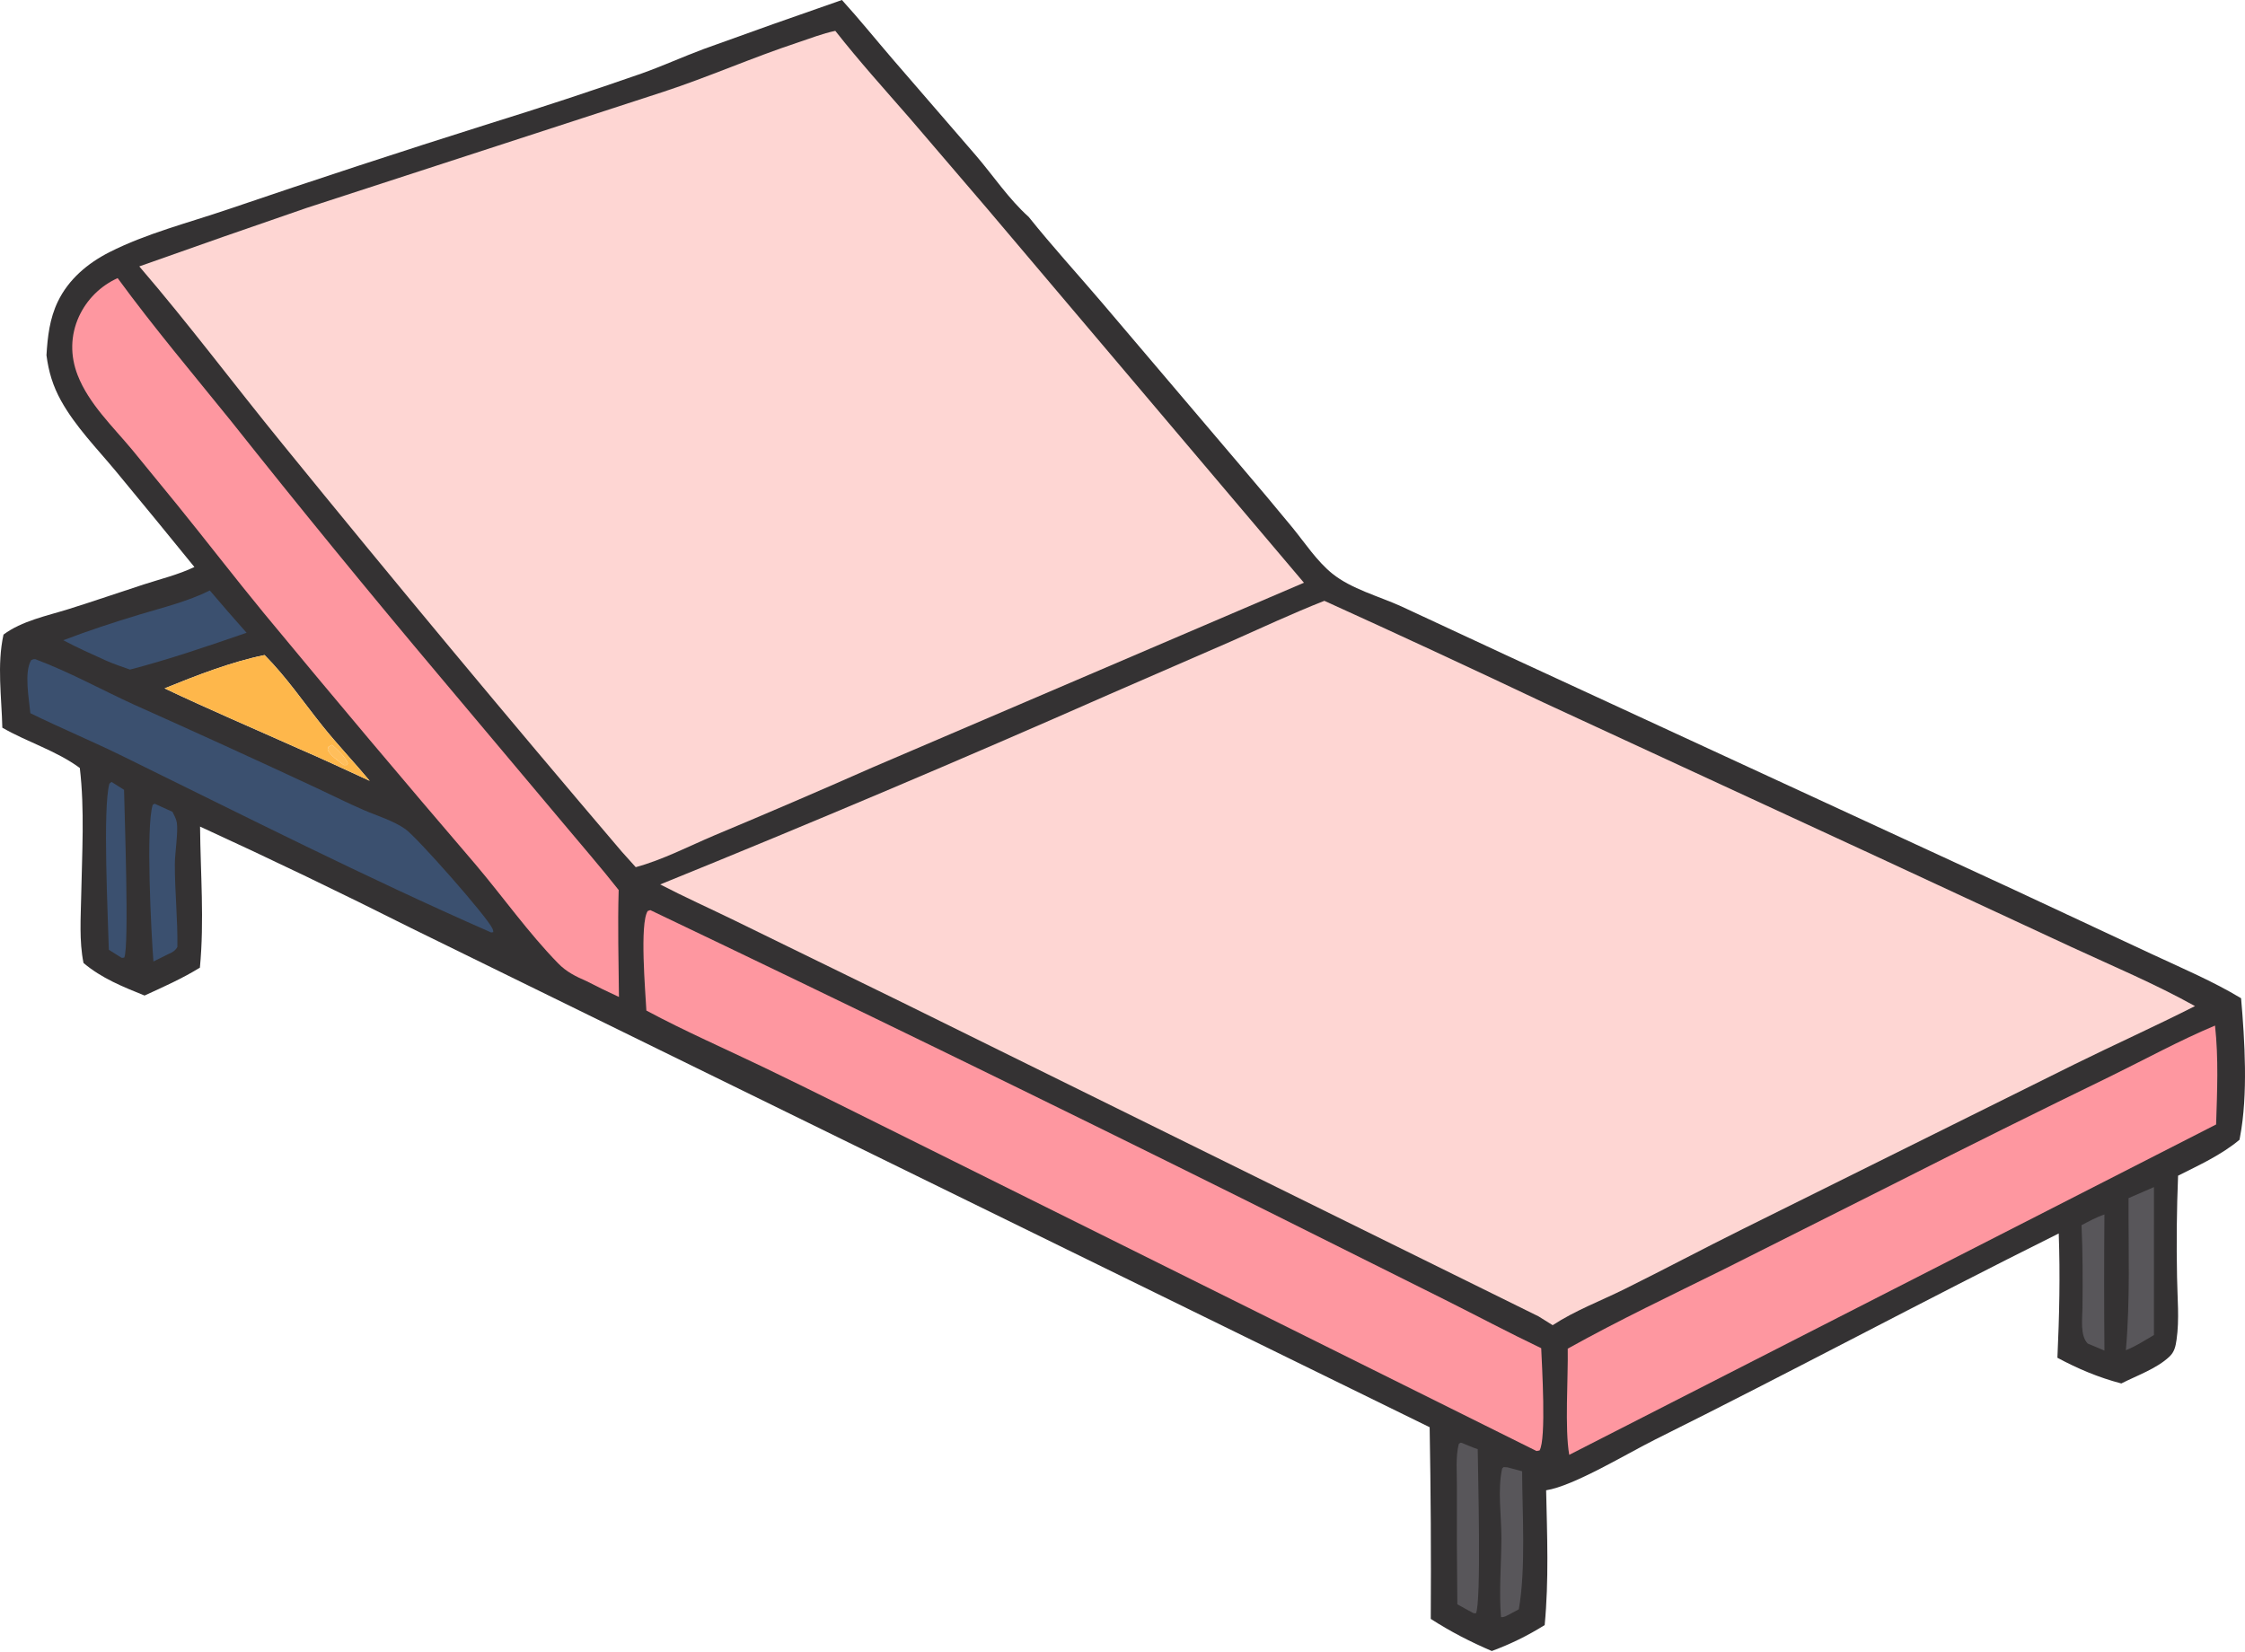 <?xml version="1.0" encoding="UTF-8"?> <svg xmlns="http://www.w3.org/2000/svg" width="322" height="237" viewBox="0 0 322 237" fill="none"><path d="M120.758 0C114.145 2.292 107.549 4.631 100.969 7.017C97.982 8.128 95.084 9.453 92.08 10.523C84.784 13.068 77.445 15.486 70.065 17.776C57.545 21.726 45.072 25.818 32.645 30.051C27.017 31.967 20.989 33.487 15.685 36.182C12.566 37.767 9.837 40.066 8.295 43.266C7.122 45.7 6.826 48.291 6.665 50.959C6.974 53.333 7.586 55.375 8.753 57.477C10.816 61.192 13.899 64.328 16.604 67.583C20.387 72.15 24.146 76.736 27.883 81.341C25.606 82.434 22.989 83.073 20.591 83.852C16.993 85.02 13.42 86.261 9.809 87.388C6.723 88.35 3.114 89.078 0.502 91.038C-0.455 95.403 0.232 99.966 0.334 104.391C3.945 106.48 8.078 107.686 11.447 110.174C12.156 116.137 11.764 122.435 11.648 128.437C11.587 131.636 11.341 134.993 11.977 138.145C14.571 140.343 17.621 141.558 20.734 142.817C23.433 141.582 26.14 140.378 28.672 138.818C29.318 132.014 28.756 125.383 28.694 118.579C38.874 123.253 48.968 128.108 58.976 133.143L94.47 150.548L205.054 204.745C205.218 213.911 205.272 223.077 205.215 232.243C208.011 234.052 210.909 235.537 213.967 236.851C215.293 236.363 216.589 235.809 217.857 235.188C219.125 234.564 220.357 233.877 221.553 233.128C222.165 226.666 221.904 220.27 221.762 213.793C225.746 213.17 233.423 208.489 237.384 206.519C256.79 196.867 275.881 186.607 295.283 176.951C295.503 182.918 295.368 188.821 295.095 194.782C298.049 196.372 301.013 197.617 304.262 198.468C306.486 197.334 309.324 196.349 311.153 194.626C311.879 193.943 312.04 193.167 312.181 192.208C312.612 189.273 312.294 186.174 312.254 183.218C312.156 178.364 312.205 173.512 312.402 168.661C315.444 167.127 318.572 165.708 321.206 163.514L321.24 163.349L321.291 163.073C322.44 157.077 321.968 149.276 321.438 143.205C317.376 140.754 312.935 138.88 308.642 136.876L289.082 127.738L215.96 93.957L201.011 87C197.802 85.54 193.836 84.505 191.089 82.288C188.885 80.508 187.172 77.888 185.387 75.702C182.905 72.686 180.396 69.694 177.86 66.726L158.027 43.383C154.537 39.291 150.898 35.309 147.539 31.11C144.677 28.541 142.483 25.227 139.982 22.31L128.026 8.476C125.597 5.651 123.265 2.758 120.758 0ZM53.025 112.015C49.644 110.468 46.276 108.87 42.859 107.404C36.451 104.537 29.943 101.761 23.605 98.752C28.202 96.893 33.078 94.974 37.948 93.973C41.063 97.102 43.508 100.717 46.258 104.148C48.421 106.848 50.813 109.357 53.025 112.015Z" fill="#343233"></path><path d="M189.955 86.193C185.351 88.002 180.928 90.082 176.409 92.081L159.175 99.579C137.816 109.002 116.321 118.101 94.69 126.879C98.194 128.694 101.824 130.326 105.375 132.055L129.427 143.811L220.667 188.839L222.7 190.108C225.918 188 229.562 186.637 233 184.934C238.688 182.117 244.292 179.129 249.978 176.307L297.586 152.661C303.312 149.836 309.132 147.222 314.828 144.332C309.066 141.124 303.025 138.593 297.048 135.827L269.237 122.906L221.477 100.821C211.01 95.857 200.503 90.981 189.955 86.193Z" fill="#FED6D3"></path><path d="M119.809 4.427C118.003 4.794 116.135 5.537 114.385 6.115C107.882 8.262 101.616 11.051 95.124 13.179L44.042 29.806C36.005 32.565 27.983 35.369 19.977 38.217C27.079 46.475 33.611 55.221 40.492 63.662C56.493 83.345 72.717 102.842 89.163 122.154L91.184 124.403C95.064 123.346 98.784 121.402 102.483 119.834C110.063 116.664 117.611 113.42 125.126 110.099L187.024 83.598L141.616 29.958L130.505 16.982C126.885 12.829 123.216 8.763 119.809 4.427Z" fill="#FED6D3"></path><path d="M93.273 130.562L92.899 130.693C91.732 132.494 92.568 142.25 92.71 144.972C98.267 147.951 103.962 150.43 109.634 153.158C116.789 156.599 123.883 160.183 130.998 163.704L220.385 208.16L220.815 208.08C221.807 206.509 221.153 195.807 221.056 193.41C216.405 191.187 211.847 188.766 207.24 186.454L177.996 171.849C149.863 157.863 121.622 144.101 93.273 130.562Z" fill="#FE97A0"></path><path d="M16.875 39.898C16.724 39.966 16.574 40.037 16.425 40.112C16.277 40.187 16.13 40.265 15.985 40.347C15.84 40.428 15.697 40.513 15.556 40.601C15.415 40.689 15.276 40.78 15.138 40.875C15.002 40.969 14.867 41.066 14.734 41.166C14.601 41.266 14.471 41.369 14.342 41.475C14.215 41.581 14.089 41.69 13.966 41.802C13.843 41.914 13.722 42.028 13.604 42.145C13.486 42.263 13.37 42.382 13.258 42.505C13.145 42.627 13.035 42.752 12.928 42.879C12.82 43.006 12.716 43.136 12.615 43.267C12.514 43.399 12.415 43.533 12.32 43.67C12.225 43.806 12.133 43.944 12.043 44.085C11.954 44.225 11.868 44.367 11.786 44.512C11.703 44.656 11.623 44.802 11.547 44.95C11.471 45.098 11.398 45.247 11.328 45.398C10.087 48.121 10.055 51.05 11.143 53.837C12.738 57.924 16.182 61.192 18.95 64.516L25.45 72.466C29.62 77.608 33.656 82.859 37.859 87.974C47.863 100.071 57.973 112.078 68.191 123.995C72.169 128.693 75.754 133.792 80.055 138.203C81.254 139.432 82.596 140.089 84.141 140.76C85.669 141.549 87.214 142.303 88.776 143.021C88.727 137.895 88.583 132.809 88.737 127.679C86.149 124.383 83.377 121.211 80.692 117.992L63.059 97.008C52.91 84.955 42.939 72.756 33.146 60.412C27.657 53.61 22.036 46.959 16.875 39.898Z" fill="#FE97A0"></path><path d="M317.701 147.126C312.59 149.267 307.653 151.981 302.675 154.419C292.475 159.38 282.315 164.424 272.197 169.55L247.289 182.071C239.762 185.799 232.204 189.382 224.861 193.474C224.935 197.616 224.416 204.972 225.076 208.708L317.857 161.314C318.007 156.591 318.219 151.834 317.701 147.126Z" fill="#FE97A0"></path><path d="M5.053 94.561C4.797 94.55 4.704 94.6 4.474 94.698C3.42 96.451 4.175 100.307 4.353 102.316C8.726 104.457 13.215 106.328 17.583 108.472C35.005 117.025 52.376 125.831 70.151 133.638C70.541 133.81 70.34 133.785 70.754 133.719C70.73 133.503 70.737 133.454 70.637 133.226C69.879 131.504 59.773 120.077 58.139 118.937C56.379 117.709 54.143 117.061 52.181 116.211C49.908 115.227 47.68 114.107 45.435 113.057C36.702 108.984 27.936 104.98 19.139 101.047C14.426 98.885 9.92 96.379 5.053 94.561Z" fill="#3B506F"></path><path d="M37.948 93.973C33.078 94.974 28.202 96.893 23.605 98.752C29.943 101.761 36.451 104.536 42.859 107.404C46.276 108.869 49.644 110.467 53.025 112.015C50.813 109.357 48.421 106.847 46.258 104.148C43.508 100.717 41.063 97.101 37.948 93.973ZM49.311 109.758C48.569 109.159 47.371 108.417 46.995 107.548L47.114 107.131L47.633 106.857C48.444 107.595 49.455 108.473 49.892 109.49L49.788 109.748L49.311 109.758Z" fill="#FEB74B"></path><path d="M47.633 106.857L47.114 107.131L46.995 107.548C47.371 108.417 48.569 109.159 49.311 109.758L49.788 109.748L49.892 109.49C49.455 108.473 48.444 107.595 47.633 106.857Z" fill="#FEB74B" fill-opacity="0.91"></path><path d="M30.094 84.707C26.909 86.293 23.39 87.142 19.995 88.167C16.304 89.281 12.684 90.469 9.08 91.845C11.045 92.906 13.138 93.821 15.17 94.749C16.291 95.255 17.485 95.639 18.643 96.057C24.268 94.595 29.874 92.673 35.367 90.776C33.584 88.775 31.826 86.753 30.094 84.707Z" fill="#3B506F"></path><path d="M308.941 170.295L305.296 171.885C305.263 179.182 305.552 186.414 304.912 193.699C306.316 193.151 307.634 192.278 308.937 191.524L308.941 170.295Z" fill="#58565A"></path><path d="M22.173 115.296L21.909 115.457C20.895 118.52 21.693 133.954 22.006 137.933L24.095 136.895C24.654 136.668 25.152 136.394 25.442 135.845C25.5 131.89 25.071 127.936 25.079 123.978C25.082 122.377 25.569 119.403 25.367 118.029C25.287 117.488 24.978 116.946 24.737 116.459L22.173 115.296Z" fill="#3B506F"></path><path d="M209.663 206.994C209.409 206.963 209.556 206.951 209.241 207.123C208.749 208.942 208.983 211.392 208.964 213.285C208.941 218.906 208.962 224.527 209.026 230.147C209.776 230.597 210.567 230.995 211.335 231.414L211.686 231.454C212.49 230.077 211.982 211.223 211.95 207.892C211.178 207.645 210.417 207.294 209.663 206.994Z" fill="#58565A"></path><path d="M216.204 210.499L215.666 210.465L215.455 210.656C214.772 213.773 215.354 217.446 215.345 220.659C215.335 224.373 214.981 228.293 215.289 231.985C215.758 232.039 216.107 231.774 216.528 231.574L217.843 230.864C218.869 225.064 218.344 217.125 218.319 211.064L216.204 210.499Z" fill="#58565A"></path><path d="M15.993 112.17L15.693 112.423C14.708 115.914 15.495 131.709 15.611 136.255L17.399 137.379C17.602 137.441 17.461 137.412 17.83 137.364C18.549 135.678 17.852 116.648 17.793 113.308L15.993 112.17Z" fill="#3B506F"></path><path d="M301.839 174.229C300.686 174.607 299.627 175.203 298.554 175.761C298.735 179.726 298.731 183.669 298.688 187.636C298.672 189.174 298.319 191.595 299.443 192.743C300.24 193.084 301.039 193.421 301.84 193.753C301.787 187.245 301.787 180.737 301.839 174.229Z" fill="#58565A"></path></svg> 